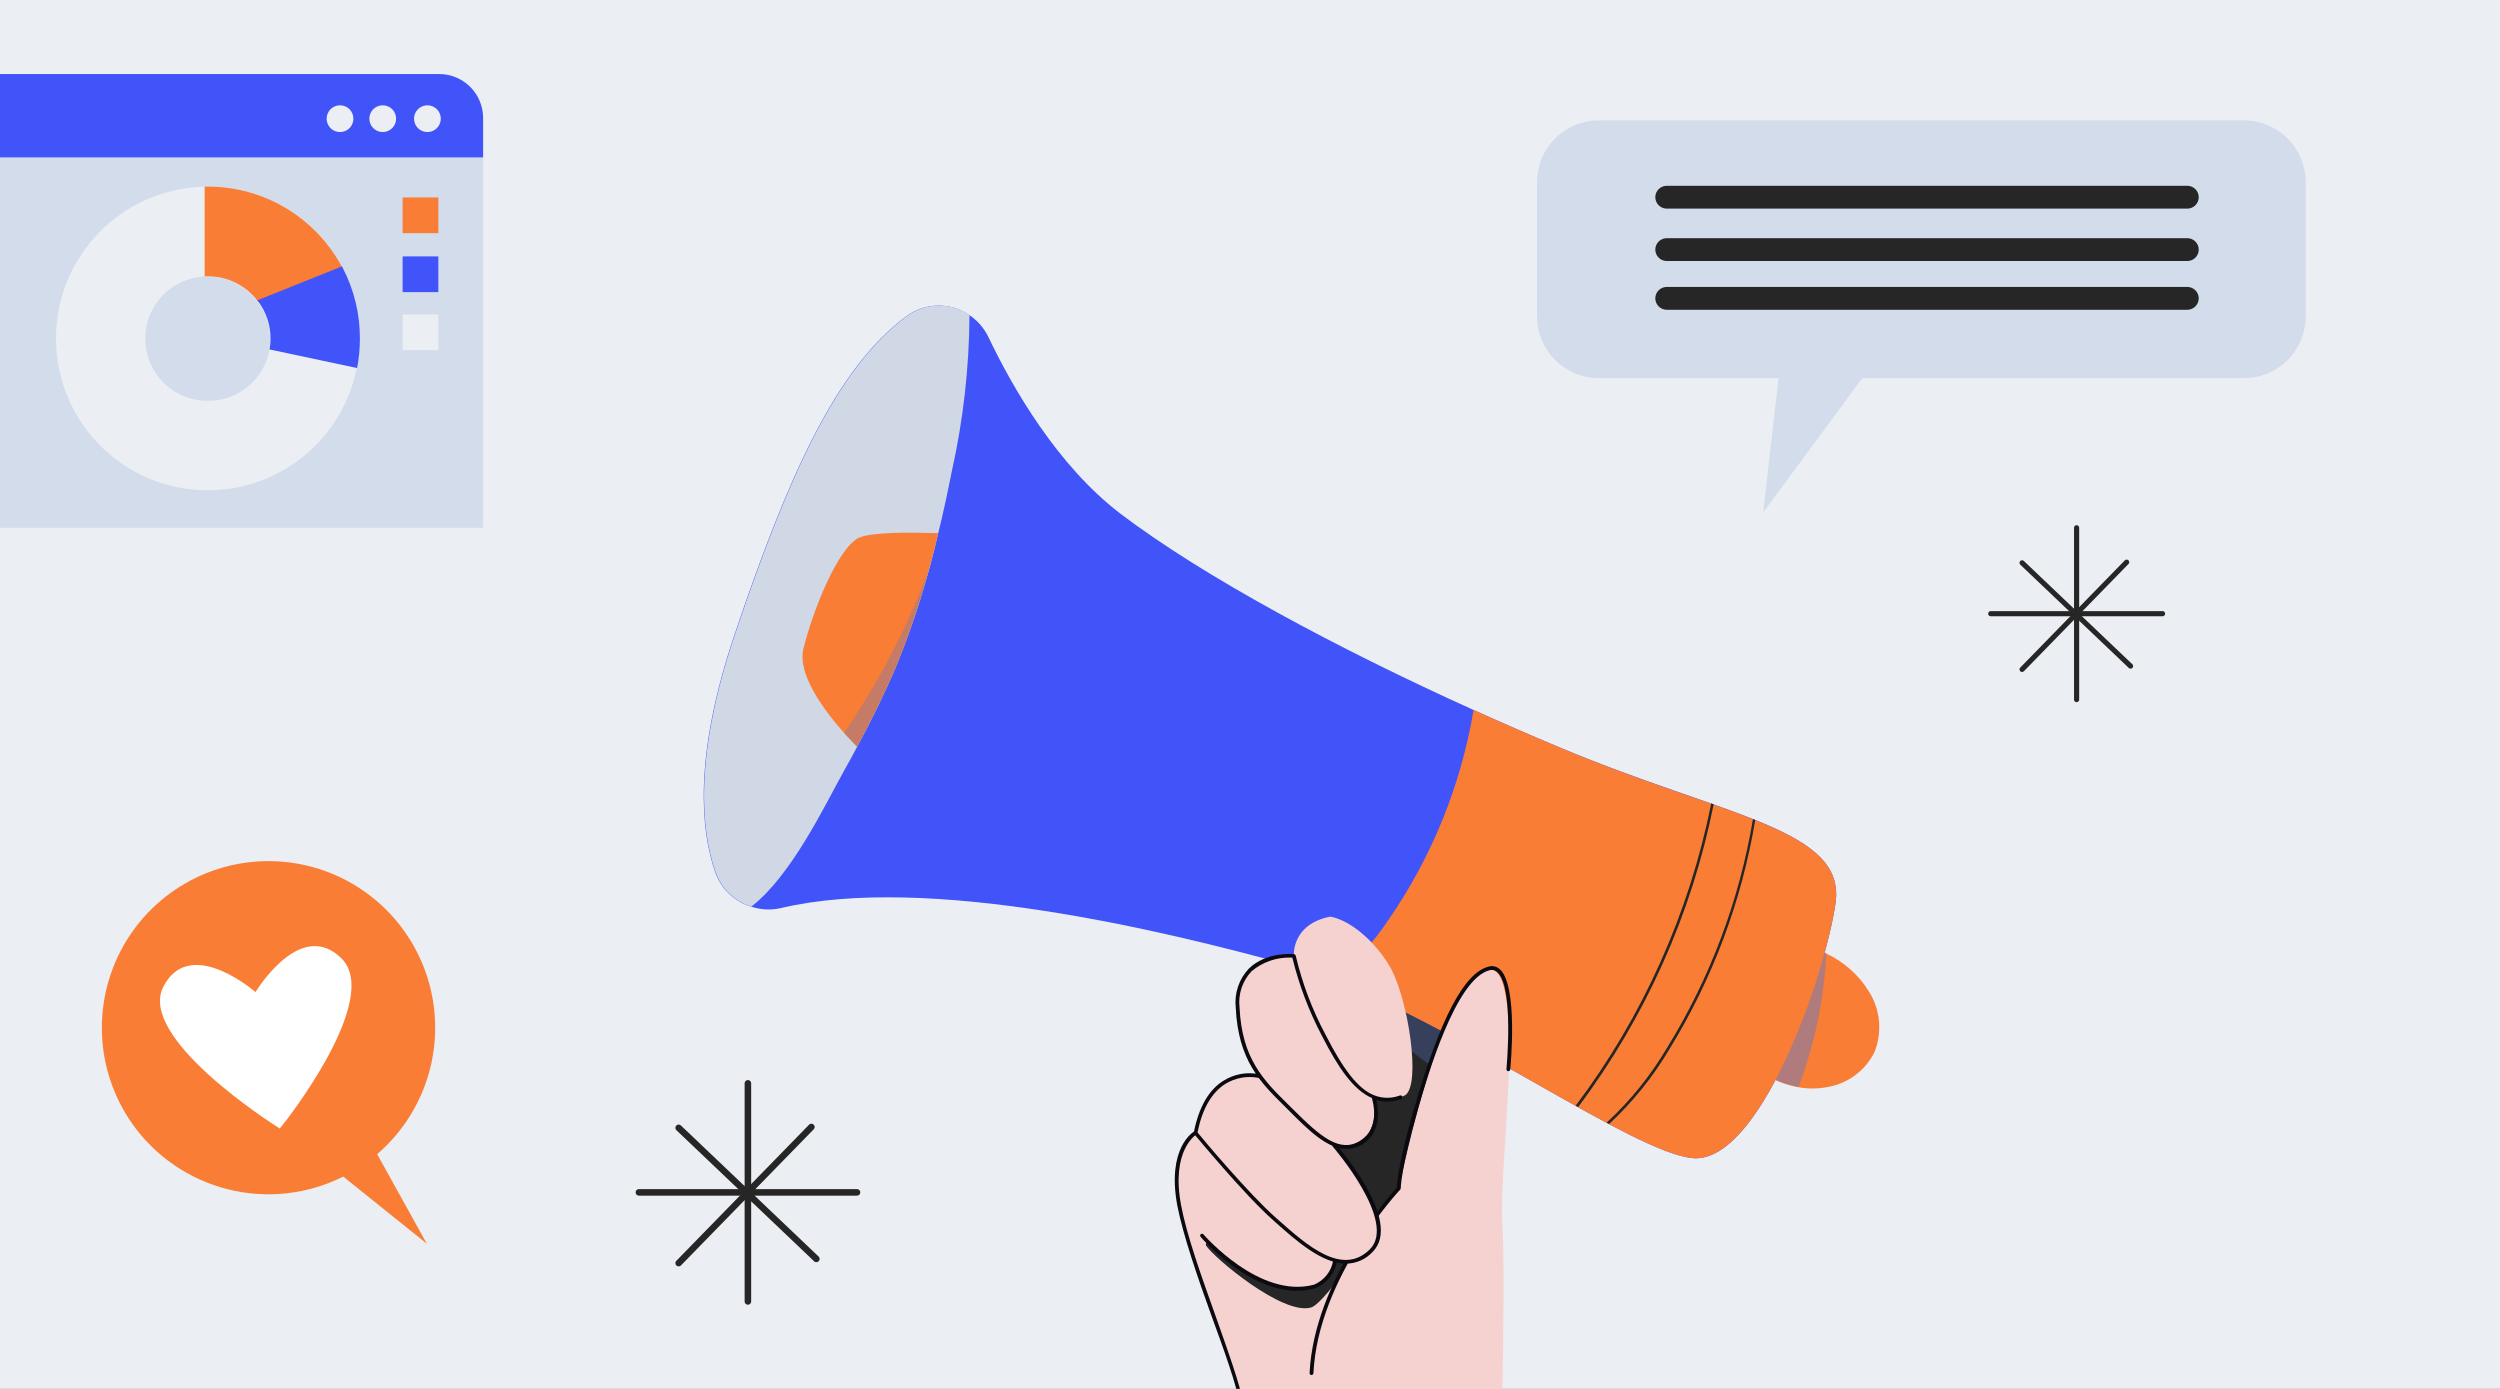 <svg width="270" height="150" viewBox="0 0 270 150" fill="none" xmlns="http://www.w3.org/2000/svg">
    <rect x="0" y="0" width="270" height="150" fill="#333333" stroke="none"/>
    <g clip-path="url(#clip0_116_1776)">
        <rect width="270" height="150" fill="#EBEEF3"/>
        <path d="M160.269 148.616L134.154 151.82L133.314 147.907C133.314 147.907 129 138.794 127.644 131.313C126.874 127.308 127.036 123.772 129.131 122.354C129.131 122.354 129.408 115.929 135.972 116.191C135.972 116.191 131.912 107.825 134.708 105.013C137.173 102.533 139.739 103.203 139.739 103.203C139.739 103.203 139.461 99.844 143.652 99.005H143.691C147.889 98.234 156.787 112.001 156.787 112.001L160.269 148.616Z" fill="#F5D2D0"/>
        <path d="M130.25 134.511C131.02 135.759 138.531 142.114 141.605 141.205C143.569 140.627 152.244 127.177 158.26 117.524C159.708 115.213 161.01 113.072 162.02 111.415C163.375 109.204 164.207 107.818 164.207 107.818L154.539 102.217C154.539 102.217 153.63 103.334 152.167 105.168C151.15 106.439 149.856 108.072 148.407 109.898C141.043 119.165 129.726 133.663 130.25 134.511Z" fill="#262626"/>
        <g opacity="0.31">
            <path d="M148.422 109.921C151.377 112.864 154.687 115.429 158.275 117.555C159.723 115.244 161.025 113.103 162.034 111.446C162.019 110.36 161.579 109.324 160.809 108.557C159.386 107.424 157.756 106.579 156.01 106.069C154.751 105.677 153.463 105.384 152.158 105.191C151.149 106.431 149.855 108.064 148.422 109.921Z" fill="#5978D2"/>
        </g>
        <path d="M198.233 97.595C197.039 105.653 189.929 125.983 182.664 125.066C176.139 124.249 158.321 111.369 143.969 105.807C142.456 105.214 140.913 104.7 139.347 104.266C125.658 100.484 100.174 94.352 84.405 98.057C83.314 98.319 82.171 98.269 81.108 97.911C80.557 97.758 80.036 97.513 79.567 97.187C78.495 96.479 77.683 95.44 77.256 94.228C75.662 89.707 74.883 81.71 79.321 68.56C85.037 51.612 90.252 39.772 97.917 34.133C98.892 33.418 100.063 33.023 101.272 33.001C102.48 32.979 103.665 33.331 104.665 34.01C105.074 34.285 105.449 34.609 105.782 34.973C106.177 35.401 106.504 35.887 106.753 36.413C109.372 41.898 114.187 50.28 121.028 55.495C129.964 62.266 144.339 69.985 159.114 76.664C162.273 78.09 165.447 79.469 168.59 80.786C186.477 88.258 199.435 89.529 198.233 97.595Z" fill="#4054F9"/>
        <path d="M102.779 50.981C102.34 53.192 101.87 55.403 101.33 57.583C100.211 62.47 98.699 67.259 96.808 71.903C95.545 74.9 94.097 77.805 92.571 80.655C92.109 81.525 91.647 82.38 91.162 83.228C89.066 87.01 85.453 94.598 81.147 97.911C80.596 97.758 80.075 97.513 79.606 97.187C78.534 96.479 77.722 95.44 77.295 94.228C75.701 89.707 74.922 81.71 79.36 68.56C85.076 51.612 90.291 39.772 97.956 34.133C98.931 33.418 100.103 33.023 101.311 33.001C102.519 32.979 103.704 33.331 104.705 34.01C104.673 39.719 104.028 45.409 102.779 50.981Z" fill="#D0D8E6"/>
        <path d="M202.424 113.673C201.925 114.659 201.199 115.513 200.306 116.164C199.412 116.815 198.377 117.244 197.285 117.417C196.267 117.603 195.223 117.603 194.204 117.417C193.039 117.2 191.918 116.794 190.884 116.215C191.87 111.061 194.466 107.487 196.592 102.695L197.201 102.965C199.106 103.847 200.712 105.266 201.823 107.048C202.446 108.023 202.826 109.134 202.931 110.287C203.036 111.44 202.862 112.601 202.424 113.673Z" fill="#F97D35"/>
        <g opacity="0.46">
            <path d="M194.242 117.393C193.077 117.176 191.956 116.77 190.922 116.191C191.908 111.038 194.504 107.463 196.63 102.672L197.239 102.941C197.01 107.887 195.998 112.764 194.242 117.393Z" fill="#5978D2"/>
        </g>
        <path d="M198.233 97.595C197.038 105.653 189.928 125.982 182.664 125.066C180.638 124.819 177.518 123.402 173.751 121.399L173.489 121.252C172.51 120.736 171.486 120.166 170.407 119.573C170.317 119.53 170.229 119.481 170.145 119.427C162.257 115.02 152.489 109.119 143.953 105.822C146.322 103.981 148.371 101.76 150.016 99.251C154.672 92.485 157.788 84.78 159.145 76.679C162.303 78.105 165.477 79.484 168.62 80.801C174.698 83.351 180.175 85.177 184.797 86.787L185.075 86.887C186.616 87.434 188.01 87.942 189.289 88.466L189.566 88.574C195.529 90.947 198.864 93.311 198.233 97.595Z" fill="#F97D35"/>
        <path d="M189.566 88.559C188.108 97.313 184.968 105.702 180.322 113.264C178.551 116.274 176.35 119.009 173.789 121.384L173.527 121.237C176.092 118.86 178.298 116.122 180.075 113.11C184.722 105.568 187.861 97.196 189.32 88.459L189.566 88.559Z" fill="#262626"/>
        <path d="M185.075 86.872C182.698 98.723 177.696 109.892 170.439 119.558C170.348 119.515 170.261 119.466 170.177 119.412C177.435 109.763 182.436 98.609 184.814 86.772L185.075 86.872Z" fill="#262626"/>
        <path d="M101.33 57.583C101.022 58.908 100.691 60.217 100.321 61.519C99.376 65.053 98.202 68.522 96.808 71.904C95.545 74.9 94.097 77.805 92.571 80.655C92.186 80.27 91.693 79.754 91.154 79.153C88.982 76.703 86.116 72.836 86.763 70.101C87.795 65.818 90.615 58.939 92.841 58.045C94.289 57.452 98.503 57.49 101.33 57.583Z" fill="#F97D35"/>
        <g opacity="0.32">
            <path d="M100.32 61.519C99.374 65.053 98.201 68.521 96.807 71.903C95.543 74.9 94.095 77.804 92.57 80.655C92.185 80.269 91.692 79.753 91.152 79.153C94.903 73.663 97.981 67.743 100.32 61.519Z" fill="#5978D2"/>
        </g>
        <path d="M162.974 114.489V114.543V115.313C162.789 121.522 162.042 128.733 162.25 131.976C162.458 135.219 162.388 143.716 162.25 151.034C161.479 151.427 160.709 151.805 159.939 152.182C152.225 155.851 143.934 158.158 135.433 159L133.7 149.756L133.354 147.907L143.168 141.205C143.168 141.205 143.461 140.257 144.077 138.801C144.385 138.085 144.77 137.261 145.225 136.359L145.279 136.259C146.205 134.452 147.302 132.736 148.553 131.136L148.645 131.005C149.39 130.073 150.201 129.195 151.072 128.378C151.072 128.378 152.474 121.445 154.531 115.113C154.947 113.842 155.386 112.594 155.84 111.423C155.902 111.246 155.971 111.084 156.033 110.914C156.233 110.437 156.426 109.982 156.618 109.543L156.665 109.443C157.068 108.549 157.528 107.682 158.043 106.847C158.436 106.195 158.933 105.612 159.515 105.121C159.779 104.899 160.09 104.738 160.424 104.651C160.594 104.617 160.77 104.617 160.94 104.651C161.71 104.759 162.188 105.576 162.481 106.87C162.707 107.899 162.846 108.945 162.897 109.998C162.997 111.307 163.012 112.848 162.974 114.489Z" fill="#F5D2D0"/>
        <path d="M141.628 148.5C141.601 148.499 141.574 148.493 141.55 148.481C141.525 148.47 141.503 148.454 141.485 148.434C141.467 148.413 141.454 148.39 141.445 148.364C141.436 148.339 141.433 148.312 141.435 148.285C141.936 138.185 150.109 129.087 150.864 128.255C150.864 127.793 151.057 125.459 152.752 119.62C155.571 109.913 158.144 105.075 160.756 104.397C160.962 104.334 161.18 104.325 161.391 104.371C161.601 104.417 161.796 104.516 161.958 104.659C163.976 106.393 163.144 115.136 163.105 115.506C163.099 115.56 163.073 115.609 163.031 115.644C162.989 115.678 162.936 115.695 162.882 115.691C162.855 115.689 162.829 115.682 162.804 115.669C162.78 115.657 162.759 115.64 162.742 115.619C162.724 115.598 162.711 115.574 162.704 115.548C162.696 115.522 162.694 115.494 162.697 115.467C162.697 115.375 163.544 106.562 161.688 104.975C161.577 104.874 161.443 104.804 161.297 104.772C161.151 104.739 160.999 104.746 160.856 104.79C157.212 105.73 154.154 116.269 153.152 119.735C151.303 126.106 151.28 128.317 151.28 128.332C151.28 128.387 151.258 128.44 151.219 128.479C151.134 128.571 142.367 137.9 141.851 148.285C141.852 148.314 141.847 148.343 141.836 148.37C141.825 148.398 141.809 148.422 141.788 148.443C141.767 148.463 141.742 148.479 141.714 148.489C141.686 148.499 141.657 148.503 141.628 148.5Z" fill="#0B0A10"/>
        <path d="M151.772 118.271C151.218 118.596 150.588 118.768 149.946 118.768C149.304 118.768 148.674 118.596 148.12 118.271C148.387 118.961 148.496 119.702 148.438 120.439C148.381 121.176 148.159 121.891 147.789 122.531C146.502 124.665 144.13 123.702 144.13 123.702C144.13 123.702 150.254 131.406 148.544 134.079C146.61 137.107 144.315 136.244 144.315 136.244C142.92 139.942 140.101 139.803 135.486 137.885C132.859 136.791 129.87 133.648 127.644 131.306C126.874 127.3 127.036 123.764 129.131 122.347C129.131 122.347 129.408 115.922 135.972 116.184C135.972 116.184 131.642 107.517 134.708 105.006C135.808 104.003 137.181 103.348 138.653 103.126C139.016 103.081 139.384 103.105 139.739 103.196C139.739 103.196 139.461 99.837 143.652 98.997H143.691C146.086 99.452 148.76 102.017 150.154 104.482C152.088 107.926 153.49 117.1 151.772 118.271Z" fill="#F5D2D0"/>
        <path d="M145.386 124.072C143.337 124.072 141.303 122.038 139.315 120.051L138.714 119.45C136.149 116.923 133.723 114.527 133.461 108.819C133.377 108.052 133.462 107.277 133.71 106.546C133.957 105.816 134.361 105.148 134.894 104.59C136.735 102.803 139.631 103.011 139.754 103.049C139.8 103.053 139.842 103.072 139.875 103.103C139.909 103.133 139.931 103.174 139.939 103.219C140.641 106.2 141.729 109.077 143.175 111.777C145.078 115.521 146.665 117.57 148.352 118.271C148.391 118.272 148.429 118.286 148.46 118.31C149.34 118.644 150.313 118.644 151.194 118.31C151.22 118.3 151.247 118.296 151.275 118.298C151.302 118.299 151.329 118.306 151.354 118.318C151.378 118.331 151.4 118.348 151.418 118.369C151.435 118.39 151.448 118.415 151.456 118.441C151.466 118.466 151.47 118.492 151.469 118.519C151.468 118.545 151.462 118.571 151.45 118.595C151.439 118.619 151.422 118.64 151.402 118.657C151.382 118.674 151.358 118.687 151.333 118.695C150.47 119.022 149.525 119.063 148.637 118.811C148.868 119.75 149.23 122.216 147.188 123.564C146.651 123.907 146.024 124.084 145.386 124.072ZM139.423 103.419C137.877 103.373 136.368 103.893 135.179 104.883C134.688 105.4 134.316 106.018 134.09 106.694C133.864 107.37 133.788 108.088 133.869 108.796C134.131 114.35 136.496 116.684 139 119.165C139.2 119.358 139.408 119.558 139.608 119.766C142.605 122.763 144.739 124.619 146.965 123.155C149.053 121.784 148.305 119.049 148.159 118.58C146.156 117.717 144.5 115.259 142.805 111.939C141.379 109.244 140.292 106.382 139.57 103.419H139.423Z" fill="#0B0A10"/>
        <path d="M145.386 136.475C142.782 136.475 139.994 134.002 137.791 132.045L137.513 131.791C134.432 129.095 129.039 122.547 128.978 122.485C128.956 122.463 128.94 122.436 128.932 122.407C128.924 122.377 128.924 122.345 128.931 122.316C129.455 119.612 130.541 117.693 132.151 116.707C133.299 115.992 134.678 115.744 136.003 116.014C136.029 116.021 136.053 116.032 136.075 116.048C136.096 116.064 136.114 116.084 136.128 116.107C136.141 116.13 136.15 116.155 136.154 116.182C136.158 116.208 136.156 116.235 136.15 116.261C136.143 116.286 136.131 116.311 136.116 116.332C136.1 116.353 136.08 116.371 136.057 116.385C136.034 116.398 136.008 116.407 135.982 116.411C135.956 116.415 135.929 116.414 135.903 116.407C134.674 116.171 133.401 116.405 132.336 117.062C130.85 118.002 129.84 119.766 129.332 122.3C129.941 123.071 134.909 128.964 137.76 131.491L138.045 131.737C141.126 134.48 144.978 137.9 147.952 134.919C150.925 131.937 144.023 123.926 143.953 123.849C143.932 123.829 143.916 123.805 143.905 123.779C143.893 123.752 143.888 123.724 143.888 123.695C143.888 123.666 143.895 123.638 143.906 123.612C143.918 123.585 143.935 123.562 143.957 123.543C143.978 123.523 144.003 123.509 144.031 123.5C144.058 123.491 144.087 123.487 144.115 123.49C144.144 123.493 144.172 123.501 144.197 123.515C144.222 123.529 144.244 123.548 144.262 123.571C144.562 123.91 151.557 131.899 148.244 135.204C147.88 135.6 147.438 135.917 146.947 136.135C146.455 136.354 145.924 136.469 145.386 136.475Z" fill="#0B0A10"/>
        <path d="M140.125 139.41C134.733 139.41 129.895 133.856 129.672 133.586C129.635 133.547 129.615 133.496 129.615 133.443C129.615 133.391 129.635 133.34 129.672 133.301C129.711 133.262 129.763 133.241 129.818 133.241C129.873 133.241 129.926 133.262 129.964 133.301C130.018 133.37 136.027 140.311 141.905 138.747C142.445 138.525 142.92 138.168 143.284 137.711C143.647 137.254 143.889 136.712 143.985 136.136C143.998 136.088 144.027 136.047 144.067 136.019C144.108 135.991 144.156 135.978 144.205 135.983C144.254 135.987 144.3 136.009 144.334 136.044C144.369 136.079 144.39 136.125 144.393 136.174C144.293 136.832 144.022 137.453 143.607 137.973C143.192 138.493 142.647 138.896 142.028 139.14C141.408 139.31 140.769 139.401 140.125 139.41Z" fill="#0B0A10"/>
        <path d="M134.154 152.029C134.106 152.029 134.059 152.013 134.022 151.981C133.985 151.95 133.961 151.907 133.954 151.859C133.538 149.548 132.259 145.989 130.872 142.191C129.332 137.908 127.791 133.479 127.151 130.212C125.988 123.957 128.877 122.247 129 122.177C129.047 122.151 129.103 122.144 129.155 122.159C129.207 122.173 129.251 122.208 129.278 122.255C129.304 122.302 129.311 122.357 129.297 122.409C129.282 122.461 129.248 122.505 129.201 122.532C129.201 122.532 126.443 124.196 127.552 130.135C128.153 133.371 129.732 137.785 131.257 142.053C132.621 145.904 133.908 149.464 134.339 151.782C134.345 151.809 134.345 151.836 134.34 151.862C134.334 151.889 134.324 151.914 134.309 151.936C134.294 151.958 134.274 151.977 134.252 151.992C134.229 152.007 134.204 152.017 134.177 152.021L134.154 152.029Z" fill="#0B0A10"/>
        <path d="M80.773 117V140.556" stroke="#262626" stroke-width="0.706" stroke-linecap="round" stroke-linejoin="round"/>
        <path d="M87.629 121.716L73.295 136.416" stroke="#262626" stroke-width="0.706" stroke-linecap="round" stroke-linejoin="round"/>
        <path d="M92.556 128.777H69" stroke="#262626" stroke-width="0.706" stroke-linecap="round" stroke-linejoin="round"/>
        <path d="M88.165 135.961L73.295 121.806" stroke="#262626" stroke-width="0.706" stroke-linecap="round" stroke-linejoin="round"/>
        <path d="M224.273 57V75.556" stroke="#262626" stroke-width="0.556" stroke-linecap="round" stroke-linejoin="round"/>
        <path d="M229.677 60.715L218.385 72.295" stroke="#262626" stroke-width="0.556" stroke-linecap="round" stroke-linejoin="round"/>
        <path d="M233.556 66.277H215" stroke="#262626" stroke-width="0.556" stroke-linecap="round" stroke-linejoin="round"/>
        <path d="M230.099 71.937L218.385 60.786" stroke="#262626" stroke-width="0.556" stroke-linecap="round" stroke-linejoin="round"/>
        <path d="M242.333 13H172.67C170.901 13 169.205 13.703 167.954 14.954C166.703 16.205 166 17.901 166 19.67V34.17C166 35.939 166.703 37.636 167.954 38.887C169.205 40.138 170.901 40.84 172.67 40.84H192.09L190.425 55.34L201.127 40.84H242.333C244.103 40.84 245.801 40.138 247.054 38.887C248.307 37.637 249.012 35.94 249.016 34.17V19.67C249.012 17.9 248.307 16.203 247.054 14.953C245.801 13.702 244.103 13 242.333 13Z" fill="#D3DCEB"/>
        <path d="M236.23 22.531H180.006C179.679 22.531 179.366 22.401 179.135 22.17C178.903 21.938 178.773 21.625 178.773 21.298C178.773 20.971 178.903 20.657 179.135 20.426C179.366 20.195 179.679 20.065 180.006 20.065H236.23C236.557 20.065 236.87 20.195 237.101 20.426C237.333 20.657 237.463 20.971 237.463 21.298C237.463 21.625 237.333 21.938 237.101 22.17C236.87 22.401 236.557 22.531 236.23 22.531Z" fill="#262626"/>
        <path d="M236.23 28.19H180.006C179.679 28.19 179.366 28.06 179.135 27.829C178.903 27.598 178.773 27.284 178.773 26.957C178.773 26.63 178.903 26.316 179.135 26.085C179.366 25.854 179.679 25.724 180.006 25.724H236.23C236.557 25.724 236.87 25.854 237.101 26.085C237.333 26.316 237.463 26.63 237.463 26.957C237.463 27.284 237.333 27.598 237.101 27.829C236.87 28.06 236.557 28.19 236.23 28.19Z" fill="#262626"/>
        <path d="M236.23 33.455H180.006C179.679 33.455 179.366 33.325 179.135 33.094C178.903 32.862 178.773 32.549 178.773 32.222C178.773 31.895 178.903 31.581 179.135 31.35C179.366 31.119 179.679 30.989 180.006 30.989H236.23C236.557 30.989 236.87 31.119 237.101 31.35C237.333 31.581 237.463 31.895 237.463 32.222C237.463 32.549 237.333 32.862 237.101 33.094C236.87 33.325 236.557 33.455 236.23 33.455Z" fill="#262626"/>
        <path d="M14.29 121.375C12.281 118.525 11.142 115.154 11.012 111.669C10.883 108.185 11.768 104.738 13.56 101.747C15.353 98.756 17.975 96.35 21.109 94.822C24.243 93.293 27.753 92.708 31.213 93.137C34.674 93.565 37.935 94.99 40.601 97.237C43.267 99.484 45.223 102.457 46.231 105.795C47.239 109.133 47.256 112.692 46.28 116.039C45.304 119.386 43.377 122.378 40.733 124.651L46.099 134.325L37.069 127.069C33.219 129.003 28.803 129.492 24.624 128.447C20.444 127.402 16.777 124.893 14.29 121.375Z" fill="#F97D35"/>
        <path d="M36.888 103.516C32.722 99.369 28.259 106.096 27.595 107.14C26.64 106.341 20.314 101.336 17.637 106.573C14.825 112.081 29.394 121.368 30.233 121.89V121.858C30.871 121.123 41.267 107.876 36.888 103.516Z" fill="white"/>
        <path d="M52.176 12.747V57H-6V12.747C-6 11.488 -5.5 10.28 -4.61 9.39C-3.72 8.5 -2.512 8 -1.253 8H47.43C48.689 8 49.896 8.5 50.786 9.39C51.676 10.28 52.176 11.488 52.176 12.747Z" fill="#D3DCEB"/>
        <path d="M52.176 12.747V17H-6V12.747C-6 11.488 -5.5 10.28 -4.61 9.39C-3.72 8.5 -2.512 8 -1.253 8H47.43C48.689 8 49.896 8.5 50.786 9.39C51.676 10.28 52.176 11.488 52.176 12.747Z" fill="#4054F9"/>
        <path d="M38.166 12.817C38.166 13.103 38.081 13.382 37.922 13.62C37.764 13.857 37.538 14.042 37.274 14.152C37.01 14.261 36.72 14.29 36.44 14.234C36.16 14.178 35.902 14.041 35.7 13.839C35.498 13.637 35.361 13.379 35.305 13.099C35.249 12.819 35.278 12.529 35.387 12.265C35.497 12.001 35.682 11.775 35.919 11.617C36.157 11.458 36.436 11.373 36.722 11.373C36.912 11.372 37.1 11.409 37.276 11.481C37.452 11.553 37.611 11.659 37.745 11.793C37.88 11.928 37.986 12.088 38.058 12.263C38.13 12.439 38.167 12.627 38.166 12.817Z" fill="#EBEEF3"/>
        <path d="M42.779 12.817C42.779 13.103 42.694 13.383 42.535 13.621C42.376 13.858 42.15 14.043 41.886 14.152C41.621 14.262 41.33 14.29 41.05 14.233C40.77 14.177 40.512 14.038 40.31 13.835C40.109 13.633 39.972 13.374 39.917 13.094C39.863 12.813 39.892 12.522 40.003 12.258C40.114 11.995 40.3 11.77 40.539 11.612C40.778 11.455 41.058 11.371 41.344 11.373C41.533 11.373 41.72 11.411 41.895 11.483C42.07 11.556 42.228 11.662 42.362 11.797C42.495 11.931 42.601 12.09 42.672 12.265C42.744 12.441 42.78 12.628 42.779 12.817Z" fill="#EBEEF3"/>
        <path d="M47.605 12.817C47.605 13.103 47.52 13.383 47.361 13.621C47.202 13.858 46.976 14.043 46.712 14.152C46.447 14.262 46.157 14.29 45.876 14.233C45.596 14.177 45.338 14.038 45.137 13.835C44.935 13.633 44.798 13.374 44.743 13.094C44.689 12.813 44.719 12.522 44.829 12.258C44.94 11.995 45.126 11.77 45.365 11.612C45.604 11.455 45.884 11.371 46.17 11.373C46.359 11.373 46.547 11.411 46.721 11.483C46.896 11.556 47.055 11.662 47.188 11.797C47.322 11.931 47.427 12.09 47.499 12.265C47.57 12.441 47.606 12.628 47.605 12.817Z" fill="#EBEEF3"/>
        <path d="M36.986 28.925L36.907 28.766C35.499 26.163 33.414 23.988 30.871 22.474C28.328 20.959 25.424 20.16 22.464 20.162H22.068C18.976 20.233 15.968 21.177 13.39 22.884C10.812 24.591 8.77 26.993 7.498 29.811C6.226 32.63 5.777 35.75 6.203 38.813C6.629 41.875 7.911 44.755 9.903 47.12C11.895 49.485 14.515 51.238 17.461 52.178C20.407 53.118 23.558 53.205 26.552 52.431C29.545 51.657 32.259 50.052 34.379 47.801C36.5 45.551 37.941 42.747 38.536 39.713C38.734 38.673 38.834 37.618 38.835 36.56C38.847 33.903 38.212 31.282 36.986 28.925ZM22.464 43.288C20.706 43.303 19.013 42.629 17.747 41.41C16.48 40.191 15.742 38.524 15.69 36.767C15.638 35.01 16.277 33.303 17.469 32.011C18.661 30.72 20.312 29.947 22.068 29.858C22.188 29.849 22.308 29.849 22.429 29.858C23.45 29.856 24.457 30.09 25.374 30.54C26.29 30.991 27.09 31.646 27.713 32.456C27.765 32.509 27.809 32.571 27.854 32.623C28.7 33.771 29.154 35.161 29.148 36.587C29.175 36.971 29.164 37.358 29.113 37.74C28.837 39.3 28.018 40.713 26.801 41.728C25.585 42.743 24.048 43.296 22.464 43.288Z" fill="#EBEEF3"/>
        <path d="M36.985 28.924L27.896 32.605C27.274 31.747 26.457 31.049 25.512 30.569C24.568 30.088 23.523 29.838 22.463 29.84C22.342 29.831 22.222 29.831 22.102 29.84V20.153H22.463C25.453 20.152 28.386 20.97 30.945 22.515C33.505 24.061 35.593 26.277 36.985 28.924Z" fill="#F97D35"/>
        <path d="M38.869 36.595C38.868 37.653 38.767 38.709 38.569 39.748L29.111 37.74C29.187 37.354 29.222 36.962 29.217 36.569C29.223 35.143 28.768 33.753 27.922 32.606C27.878 32.553 27.834 32.491 27.781 32.438L36.931 28.766L37.011 28.924C38.246 31.292 38.883 33.925 38.869 36.595Z" fill="#4054F9"/>
        <path d="M47.342 21.325H43.484V25.182H47.342V21.325Z" fill="#F97D35"/>
        <path d="M47.342 27.692H43.484V31.55H47.342V27.692Z" fill="#4054F9"/>
        <path d="M47.342 33.962H43.484V37.819H47.342V33.962Z" fill="#EBEEF3"/>
    </g>
    <defs>
        <clipPath id="clip0_116_1776">
            <rect width="270" height="150" fill="white"/>
        </clipPath>
    </defs>
</svg>
